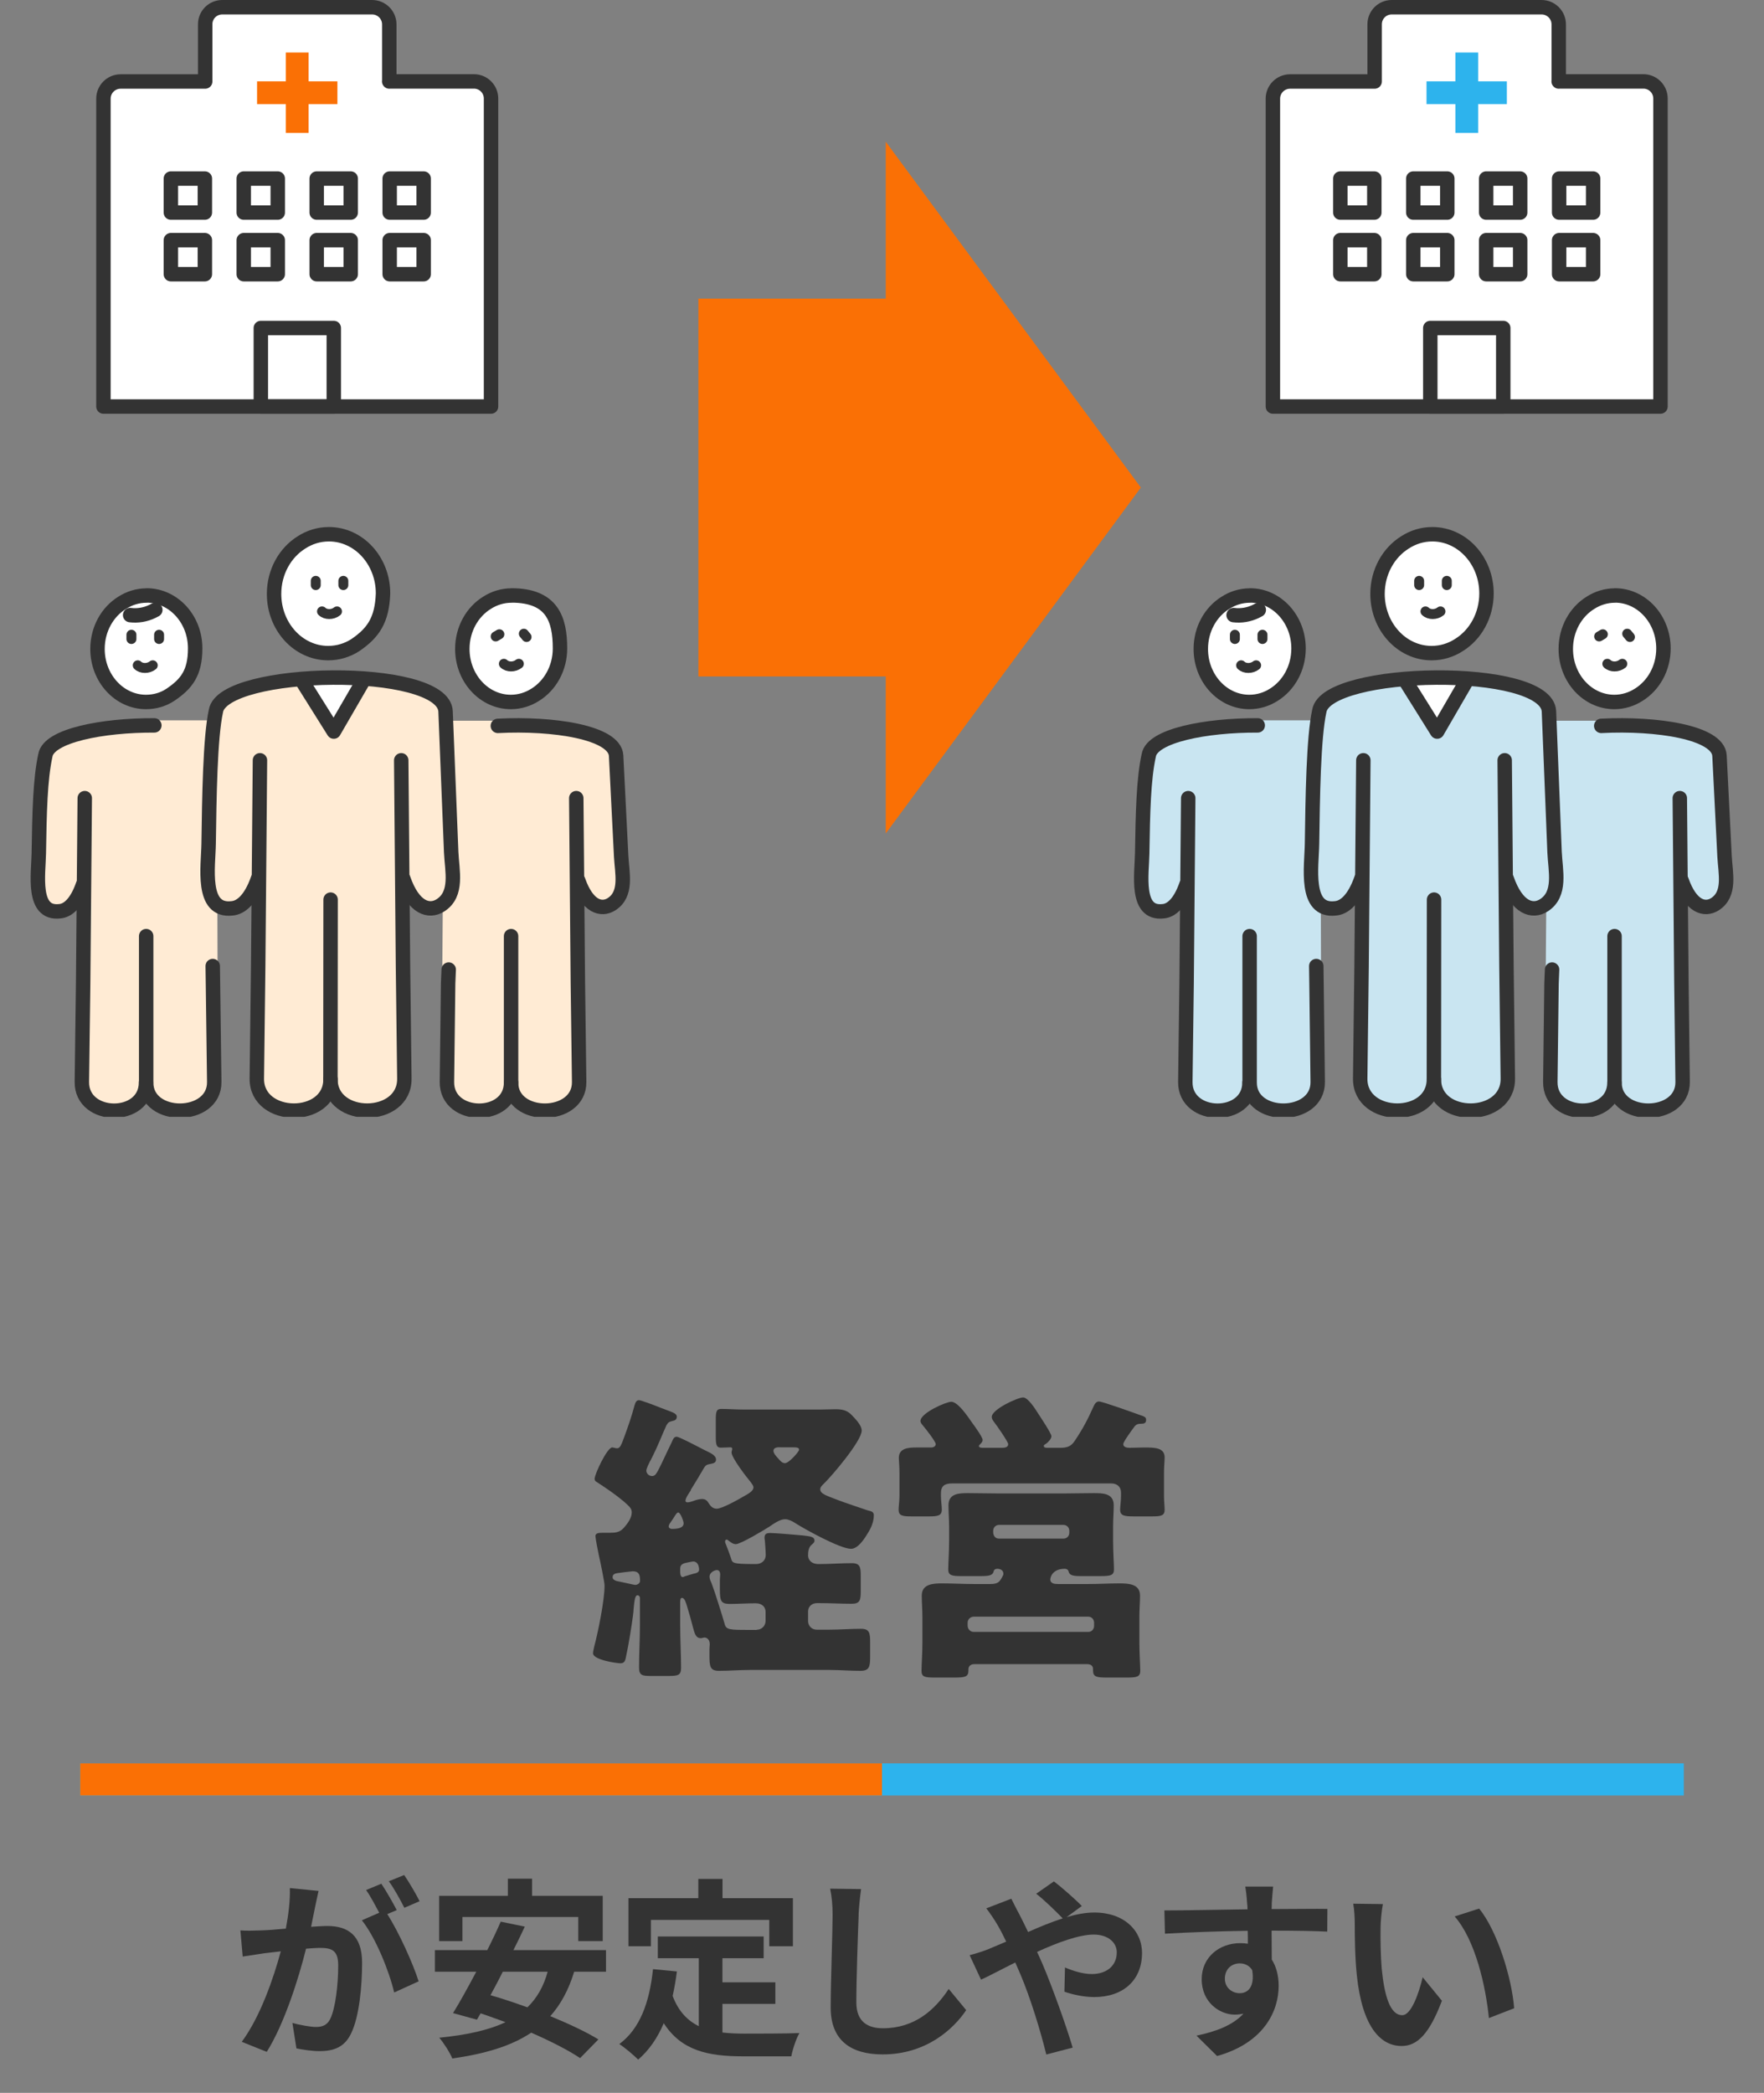 <?xml version="1.0" encoding="UTF-8"?><svg id="_レイヤー_2" xmlns="http://www.w3.org/2000/svg" xmlns:xlink="http://www.w3.org/1999/xlink" viewBox="0 0 220 260.9"><rect x="0" y="0" width="220" height="260.9" fill="#808080" stroke="none"/><defs><style>.cls-1{fill:#c9e5f1;}.cls-1,.cls-2,.cls-3,.cls-4,.cls-5,.cls-6,.cls-7{stroke-width:0px;}.cls-2{fill:#333;}.cls-8{clip-path:url(#clippath);}.cls-3,.cls-4,.cls-9,.cls-10,.cls-11{fill:none;}.cls-4{opacity:.32;}.cls-12{stroke-width:1.24px;}.cls-12,.cls-13{fill:#fff;}.cls-12,.cls-13,.cls-11{stroke:#333;stroke-linecap:round;stroke-linejoin:round;}.cls-5{fill:#ffebd4;}.cls-13,.cls-11{stroke-width:1.8px;}.cls-14{clip-path:url(#clippath-1);}.cls-9{stroke:#fa7005;}.cls-9,.cls-10{stroke-miterlimit:10;stroke-width:4px;}.cls-10{stroke:#2db3ed;}.cls-6{fill:#2db3ed;}.cls-7{fill:#fa7005;}</style><clipPath id="clippath"><rect class="cls-3" x="137.61" y="62.25" width="82.39" height="76.98"/></clipPath><clipPath id="clippath-1"><rect class="cls-3" y="62.25" width="82.39" height="76.98"/></clipPath></defs><g id="_デザイン部分"><path class="cls-2" d="M86.17,185.77c-.19.3-.68.95-.68,1.33,0,.11.11.19.23.19.27,0,.57-.11.8-.19.27-.11.72-.23,1.03-.23.49,0,.68.27.84.53.23.38.53.68.99.68.68,0,2.7-1.14,3.34-1.52.61-.34,1.25-.68,1.25-1.14,0-.23-.23-.46-.34-.65-.49-.57-2.39-3.04-2.39-3.69,0-.15.08-.34.08-.46,0-.19-.15-.19-.3-.19s-.76.04-1.14.04c-.53,0-.61-.42-.61-1.37v-2.09c0-1.03.08-1.37.68-1.37.84,0,1.82.08,2.89.08h9.35c.68,0,1.33-.04,2.01-.04.8,0,1.41.11,1.98.68.46.49,1.29,1.29,1.29,1.98,0,1.29-3.72,5.66-4.75,6.65-.19.19-.42.38-.42.68,0,.57.84.8,2.2,1.33.68.27,2.96,1.03,3.72,1.29.49.11.76.19.76.61,0,.8-.34,1.6-.76,2.24-.42.72-1.22,1.94-2.09,1.94-1.33,0-5.74-2.43-6.99-3.23-.34-.23-.84-.46-1.22-.46-.65,0-1.44.57-1.94.91-.65.42-3.61,2.2-4.22,2.2-.34,0-.61-.23-.87-.42-.08-.08-.19-.15-.27-.15-.15,0-.19.15-.19.27,0,.08.04.19.08.27.19.49.49,1.25.65,1.75.19.65.11.76,3.12.76.68,0,1.22-.42,1.22-1.14,0-.42-.08-1.37-.11-1.82-.04-.11-.04-.23-.04-.34,0-.49.3-.57.72-.57.57,0,3.31.23,4.03.3.8.11,1.48.11,1.48.65,0,.23-.15.34-.42.57-.34.34-.38.87-.38,1.29s.3,1.06,1.33,1.06c1.37,0,2.74-.11,4.14-.11,1.03,0,1.1.53,1.1,1.6v1.86c0,1.14-.08,1.6-1.14,1.6-1.29,0-2.62-.08-3.91-.08h-.42c-.61,0-1.1.42-1.1,1.03v1.22c0,.57.46,1.06,1.06,1.06h1.63c1.29,0,2.58-.11,3.91-.11,1.06,0,1.14.53,1.14,1.67v1.82c0,1.25-.11,1.75-1.22,1.75-1.29,0-2.58-.11-3.84-.11h-9.92c-1.29,0-2.58.11-3.88.11-1.1,0-1.18-.53-1.18-1.94v-.76c0-.23.04-.42.04-.61,0-.61-.38-.84-.65-.84-.15,0-.3.08-.49.08-.68,0-.8-.84-.95-1.33-.23-.91-.49-1.82-.76-2.7-.11-.34-.27-.99-.61-.99-.15,0-.23.11-.23.49v2.93c0,1.79.11,3.53.11,5.32,0,.91-.38.99-1.63.99h-2.13c-1.1,0-1.48-.08-1.48-1.06,0-1.75.11-3.5.11-5.24v-3.46c0-.15-.15-.3-.3-.3-.3,0-.38.57-.49,1.71,0,.23-.04.53-.08.84-.15,1.18-.57,3.8-.84,4.98-.11.61-.19.95-.72.95-.46,0-3.42-.42-3.42-1.25,0-.23.11-.61.15-.84.49-1.82,1.29-5.78,1.29-7.6,0-.42-.57-3.19-.72-3.8-.08-.38-.42-2.09-.42-2.36,0-.38.38-.42.99-.42h.8c.72,0,1.22-.04,1.75-.61.46-.53.99-1.22.99-1.94,0-.53-.38-.8-1.06-1.41-1.1-.91-2.13-1.6-3.34-2.39-.15-.08-.23-.19-.23-.38,0-.57,1.56-3.91,2.2-3.91.11,0,.38.11.61.11.38,0,.53-.46.91-1.48.46-1.25.91-2.55,1.25-3.84.11-.38.23-.68.57-.68.23,0,1.75.57,2.7.95.34.11.57.23.72.27.68.27,1.29.42,1.29.84s-.34.49-.53.53c-.42.11-.53.15-.76.53-.57,1.25-1.06,2.55-1.67,3.76-.04.11-.15.27-.23.46-.27.49-.61,1.18-.61,1.44,0,.38.34.68.72.68.42,0,.57-.42.76-.72.57-1.1,1.06-2.24,1.63-3.38.23-.49.3-.8.68-.8.27,0,2.09.95,3.04,1.44.23.11.42.23.53.27.53.27,1.33.57,1.33,1.14,0,.38-.3.46-.65.53-.42.08-.61.11-.84.49-.53.91-1.1,1.86-1.67,2.77ZM76.4,196.6c0,.3.27.42.49.49.27.04,2.2.49,2.32.49.27,0,.61-.19.61-.49v-.15c0-.68-.19-1.06-.91-1.06-.15,0-1.63.19-1.9.23-.3.04-.61.15-.61.49ZM85.26,189.88c0-.19-.38-1.33-.68-1.33-.23,0-.49.61-.91,1.18-.11.15-.27.34-.27.57,0,.19.23.3.38.3.95,0,1.48-.19,1.48-.72ZM84.84,196.11c0,.19.08.49.3.49.08,0,.19-.04.23-.08.3-.08.84-.27,1.14-.34.27-.04.68-.15.68-.49,0-.46-.19-1.03-.72-1.03-.15,0-.61.11-.84.15-.42.08-.8.23-.8.72v.57ZM94.38,203.17c.61,0,1.1-.49,1.1-1.1v-1.14c0-.57-.42-1.06-1.22-1.06-1.1,0-2.17.08-3.23.08-1.14,0-1.25-.38-1.25-1.86v-1.14c0-.23.04-.46.04-.65,0-.27-.08-.57-.42-.57-.19,0-.91.23-.91.84,0,.27.15.57.27.84.38.99,1.29,3.91,1.6,4.98.19.8.57.8,3.19.8h.84ZM97.26,180.42c-.34,0-.8.04-.8.46,0,.3.42.76.61.95.23.27.46.57.84.57.49,0,1.75-1.44,1.75-1.67,0-.27-.3-.3-.76-.3h-1.63Z"/><path class="cls-2" d="M137.09,174.72c.42,0,4.33,1.41,5.05,1.67.57.19.8.27.8.61,0,.42-.27.49-.61.49s-.57.04-.8.3c-.27.34-1.44,1.94-1.44,2.24,0,.38.46.46.76.46.61,0,1.22-.04,1.82-.04,1.33,0,2.58,0,2.58,1.25,0,.38-.08,1.06-.08,1.94v2.81c0,.76.08,1.33.08,1.75,0,.76-.46.84-1.6.84h-2.2c-1.22,0-1.75-.08-1.75-.84,0-.38.11-1.1.11-1.75v-.38c0-.72-.49-1.14-1.22-1.14h-19.83c-.91,0-1.41.27-1.41,1.25v.27c0,.68.11,1.25.11,1.75,0,.76-.53.84-1.63.84h-2.13c-1.14,0-1.63-.08-1.63-.84,0-.38.11-1.1.11-1.75v-2.81c0-.91-.08-1.52-.08-1.9,0-1.18,1.14-1.29,2.13-1.29h1.9c.34,0,.57-.19.57-.42,0-.34-1.33-2.01-1.63-2.36-.19-.23-.27-.34-.27-.53,0-.99,3.19-2.39,3.84-2.39.72,0,1.71,1.37,2.13,1.94.08.11.19.27.34.49.61.83,1.44,2.01,1.44,2.32,0,.19-.08.34-.38.61-.08.08-.08.11-.08.15,0,.23.3.23.61.23h2.24c.34,0,.8-.04.8-.46,0-.27-1.44-2.36-1.75-2.74-.15-.19-.3-.42-.3-.65,0-.95,3.23-2.43,3.91-2.43.61,0,1.52,1.44,1.86,1.98.3.46,1.67,2.51,1.67,2.85s-.42.76-.68.95c-.19.11-.27.15-.27.27,0,.23.3.23.49.23h1.56c.8,0,1.33-.15,1.79-.84.95-1.41,1.63-2.66,2.32-4.22.15-.34.34-.72.72-.72ZM135.76,197.47c1.25,0,2.55-.08,3.8-.08,1.14,0,2.62.04,2.62,1.52,0,.84-.08,1.67-.08,2.66v3.19c0,1.25.11,3.04.11,3.53,0,.76-.46.84-1.67.84h-2.47c-1.29,0-1.75-.08-1.75-.87v-.19c0-.42-.3-.61-.72-.61h-14.1c-.42,0-.72.23-.72.65v.15c0,.8-.46.87-1.79.87h-2.43c-1.22,0-1.63-.08-1.63-.84s.11-2.17.11-3.53v-3.19c0-.87-.08-1.79-.08-2.66,0-1.48,1.48-1.52,2.58-1.52,1.29,0,2.55.08,3.84.08h2.13c.95,0,1.14-.27,1.44-.8.15-.27.19-.34.19-.49,0-.42-.38-.61-.76-.61-.23,0-.42.11-.46.34-.11.49-.61.57-1.56.57h-2.47c-1.18,0-1.63-.08-1.63-.84,0-.68.11-2.24.11-3.5v-1.86c0-.87-.08-1.75-.08-2.62,0-1.52,1.37-1.52,2.51-1.52,1.25,0,2.47.04,3.69.04h8.21c1.22,0,2.43-.04,3.69-.04,1.14,0,2.51,0,2.51,1.52,0,.8-.08,1.67-.08,2.62v1.86c0,1.22.11,2.92.11,3.5,0,.76-.42.84-1.71.84h-2.47c-.87,0-1.37-.08-1.48-.57-.04-.23-.27-.34-.46-.34-1.56,0-1.82,1.06-1.82,1.33,0,.53.57.57.95.57h3.8ZM120.68,202.64c0,.46.34.8.76.8h14.29c.42,0,.72-.34.72-.76v-.38c0-.42-.3-.76-.72-.76h-14.29c-.42,0-.76.34-.76.76v.34ZM123.87,191.09c.04.42.3.72.72.72h8.05c.42,0,.72-.34.72-.72v-.27c0-.38-.3-.72-.72-.72h-8.05c-.42,0-.72.34-.72.72v.27Z"/><path class="cls-2" d="M39.3,237.73c-.14.72-.34,1.61-.5,2.47.82-.05,1.51-.1,2.02-.1,2.54,0,4.34,1.13,4.34,4.58,0,2.83-.34,6.72-1.37,8.81-.79,1.68-2.11,2.21-3.94,2.21-.91,0-2.06-.17-2.88-.34l-.5-3.17c.91.26,2.3.5,2.93.5.82,0,1.42-.24,1.8-1.03.65-1.37.98-4.27.98-6.65,0-1.92-.84-2.18-2.33-2.18-.38,0-.98.05-1.68.1-.91,3.65-2.69,9.34-4.9,12.86l-3.12-1.25c2.33-3.14,3.98-7.99,4.87-11.28-.86.1-1.63.19-2.06.24-.7.12-1.94.29-2.69.41l-.29-3.26c.89.07,1.68.02,2.57,0,.74-.02,1.87-.1,3.1-.22.34-1.8.55-3.55.5-5.06l3.58.36c-.14.62-.31,1.39-.43,1.99ZM49.48,238.12l-1.18.5c1.44,2.23,3.24,6.24,3.91,8.38l-3.05,1.39c-.62-2.66-2.33-6.89-4.03-9l2.16-.94c-.48-.91-1.08-2.06-1.63-2.83l1.9-.79c.6.89,1.46,2.4,1.92,3.29ZM52.33,237.01l-1.9.82c-.5-.98-1.27-2.4-1.94-3.31l1.92-.77c.62.91,1.51,2.42,1.92,3.26Z"/><path class="cls-2" d="M71.61,245.8c-.7,2.28-1.68,4.08-2.98,5.54,2.33.96,4.49,1.97,6,2.9l-2.28,2.33c-1.46-.98-3.67-2.11-6.1-3.17-2.54,1.7-5.81,2.64-9.84,3.22-.26-.67-1.08-1.97-1.63-2.59,3.36-.34,6.1-.91,8.26-1.94-1.06-.38-2.09-.77-3.1-1.1l-.46.79-2.98-.82c.86-1.39,1.87-3.22,2.9-5.16h-5.16v-2.69h6.53c.62-1.22,1.2-2.45,1.68-3.55l3,.62c-.43.94-.91,1.92-1.42,2.93h11.55v2.69h-3.98ZM57.67,241.98h-2.9v-5.64h8.57v-2.14h3.02v2.14h8.81v5.64h-3.05v-3h-14.45v3ZM62.71,245.8c-.5,1.01-1.03,1.99-1.54,2.93,1.46.41,3.02.94,4.61,1.51,1.18-1.15,2.02-2.59,2.52-4.44h-5.59Z"/><path class="cls-2" d="M90.1,253.38c.86.1,1.78.14,2.74.14,1.3,0,5.26,0,6.86-.07-.41.7-.86,2.06-1.01,2.9h-6c-4.42,0-7.71-.72-9.91-4.13-.77,1.82-1.82,3.36-3.19,4.54-.48-.5-1.68-1.51-2.35-1.94,2.59-1.92,3.77-5.23,4.2-9.34l2.98.29c-.14,1.08-.31,2.09-.53,3.05.72,1.92,1.85,3.07,3.26,3.77v-8.47h-5.11v-2.71h13.2v2.71h-5.14v3h6.6v2.69h-6.6v3.58ZM81.19,242.63h-2.81v-6h8.71v-2.4h3.02v2.4h8.78v6h-2.95v-3.29h-14.76v3.29Z"/><path class="cls-2" d="M107.09,238.69c-.1,2.59-.29,7.97-.29,10.94,0,2.42,1.44,3.22,3.31,3.22,3.96,0,6.48-2.28,8.21-4.9l2.18,2.64c-1.54,2.3-4.94,5.52-10.42,5.52-3.94,0-6.48-1.73-6.48-5.83,0-3.22.24-9.53.24-11.59,0-1.13-.1-2.28-.31-3.24l3.86.05c-.14,1.01-.26,2.23-.31,3.19Z"/><path class="cls-2" d="M123.33,242.96c.7-.29,1.44-.6,2.16-.91-.34-.72-.7-1.42-1.06-2.04-.34-.6-.94-1.49-1.42-2.11l3.12-1.2c.22.43.7,1.42.96,1.87.36.7.74,1.46,1.13,2.28,1.46-.65,2.93-1.25,4.32-1.7-.86-.89-2.4-2.38-3.31-3.07l2.21-1.54c.86.65,2.66,2.21,3.48,3.07l-1.9,1.39c1.2-.36,2.38-.58,3.46-.58,3.72,0,5.95,2.26,5.95,5.04,0,3.36-2.3,5.5-5.98,5.5-1.3,0-2.78-.34-3.7-.67l.07-3.02c1.08.46,2.28.82,3.34.82,1.8,0,3.12-.98,3.12-2.71,0-1.22-1.08-2.21-2.88-2.21s-4.49.98-7.06,2.16c.24.5.46,1.01.67,1.49,1.13,2.62,2.98,7.75,3.77,10.44l-3.29.86c-.74-3.02-1.99-7.08-3.22-9.98-.22-.5-.43-1.01-.65-1.49-1.73.86-3.24,1.68-4.27,2.14l-1.42-3.05c.94-.24,1.99-.6,2.38-.77Z"/><path class="cls-2" d="M158.61,237.25c0,.19,0,.46-.02.74,2.42,0,5.71-.05,6.96-.02l-.02,2.83c-1.44-.07-3.67-.12-6.94-.12,0,1.22.02,2.54.02,3.6.58.91.86,2.04.86,3.29,0,3.12-1.82,7.1-7.68,8.74l-2.57-2.54c2.42-.5,4.54-1.3,5.86-2.74-.34.07-.7.12-1.08.12-1.85,0-4.13-1.49-4.13-4.42,0-2.71,2.18-4.49,4.8-4.49.34,0,.65.02.96.07,0-.53,0-1.08-.02-1.61-3.62.05-7.37.19-10.32.36l-.07-2.9c2.74,0,7.1-.1,10.37-.14-.02-.31-.02-.55-.05-.74-.07-.98-.17-1.8-.24-2.09h3.48c-.05.38-.14,1.68-.17,2.06ZM154.61,248.48c1.01,0,1.9-.77,1.56-2.88-.34-.55-.91-.84-1.56-.84-.94,0-1.85.65-1.85,1.92,0,1.1.89,1.8,1.85,1.8Z"/><path class="cls-2" d="M172.18,240.3c-.02,1.56,0,3.36.14,5.09.34,3.46,1.06,5.83,2.57,5.83,1.13,0,2.09-2.81,2.54-4.73l2.4,2.93c-1.58,4.18-3.1,5.64-5.02,5.64-2.64,0-4.92-2.38-5.59-8.81-.24-2.21-.26-5.02-.26-6.48,0-.67-.05-1.7-.19-2.45l3.7.05c-.17.86-.29,2.26-.29,2.93ZM188.83,250.36l-3.14,1.22c-.38-3.86-1.66-9.7-4.27-12.67l3.05-.98c2.28,2.76,4.1,8.76,4.37,12.43Z"/><line class="cls-10" x1="10" y1="221.83" x2="210" y2="221.83"/><line class="cls-9" x1="10" y1="221.83" x2="110" y2="221.83"/><path class="cls-13" d="M48.55,10.16V3.04c0-1.18-.96-2.14-2.14-2.14h-18.69c-1.18,0-2.13.95-2.13,2.13v7.13h-10.55c-1.18,0-2.14.96-2.14,2.14v38.38h48.34V12.28c0-1.17-.95-2.13-2.13-2.13h-10.57Z"/><rect class="cls-7" x="35.65" y="6.55" width="2.84" height="10.02"/><rect class="cls-7" x="32.06" y="10.14" width="10.02" height="2.84"/><rect class="cls-11" x="21.31" y="22.26" width="4.24" height="4.24"/><rect class="cls-11" x="30.4" y="22.26" width="4.24" height="4.24"/><rect class="cls-11" x="39.5" y="22.26" width="4.24" height="4.24"/><rect class="cls-11" x="48.6" y="22.26" width="4.24" height="4.24"/><rect class="cls-11" x="21.31" y="29.94" width="4.24" height="4.24"/><rect class="cls-11" x="30.4" y="29.94" width="4.24" height="4.24"/><rect class="cls-11" x="39.5" y="29.94" width="4.24" height="4.24"/><rect class="cls-11" x="48.6" y="29.94" width="4.24" height="4.24"/><rect class="cls-11" x="32.53" y="40.89" width="9.1" height="9.79"/><path class="cls-13" d="M194.4,10.16V3.04c0-1.18-.96-2.14-2.14-2.14h-18.69c-1.18,0-2.13.95-2.13,2.13v7.13h-10.55c-1.18,0-2.14.96-2.14,2.14v38.38h48.34V12.28c0-1.17-.95-2.13-2.13-2.13h-10.57Z"/><rect class="cls-6" x="181.51" y="6.55" width="2.84" height="10.02"/><rect class="cls-6" x="177.91" y="10.14" width="10.02" height="2.84"/><rect class="cls-11" x="167.16" y="22.26" width="4.24" height="4.24"/><rect class="cls-11" x="176.26" y="22.26" width="4.24" height="4.24"/><rect class="cls-11" x="185.35" y="22.26" width="4.24" height="4.24"/><rect class="cls-11" x="194.45" y="22.26" width="4.24" height="4.24"/><rect class="cls-11" x="167.16" y="29.94" width="4.24" height="4.24"/><rect class="cls-11" x="176.26" y="29.94" width="4.24" height="4.24"/><rect class="cls-11" x="185.35" y="29.94" width="4.24" height="4.24"/><rect class="cls-11" x="194.45" y="29.94" width="4.24" height="4.24"/><rect class="cls-11" x="178.38" y="40.89" width="9.1" height="9.79"/><g class="cls-8"><path class="cls-1" d="M174.22,139.06c-1.08,0-2.17-.27-3.07-.79-1.42-.83-2.2-2.19-2.18-3.83l.17-13.93.07-7.92h-.42c-.79.91-1.61,1.2-2.26,1.25-.68.08-1.28-.01-1.8-.26l.03,8.99.15,12.29c.01,1.47-.69,2.7-1.99,3.46-1.67.98-4.09.99-5.76.03-.57-.33-1.03-.75-1.37-1.25-.33.52-.8.96-1.39,1.3-1.55.89-3.72.88-5.27-.03-1.29-.76-1.99-2-1.98-3.51l.16-12.3.08-9.86c-.81,1.12-1.68,1.46-2.36,1.51-.9.1-1.66-.11-2.23-.65-.94-.89-1.15-2.46-1.15-4.06,0-.66.04-1.32.07-1.94.02-.43.04-.83.05-1.18.08-5.56.18-9.42.83-12.36.56-3.37,9.19-4.24,14.2-4.22h6.84c.07-.48.15-.93.23-1.32.64-3.86,11.54-5,18.7-4.56,3.31.21,11.02,1.08,11.16,4.72l.05,1.21h5.83c.41-.01.83-.03,1.25-.04,5.13-.13,10.87.56,13.11,2.47,0,0,0,0,0,0t0,0s0,0,0,0h0s.01,0,.02.01h0s0,0,0,0c0,0,0,0,0,0,0,0,0,0,0,0,0,0,0,0,0,0,.01.01.03.02.04.04.59.53.91,1.14.94,1.81l.63,12.56c.02.35.05.71.09,1.07.05.56.11,1.15.11,1.75,0,1.41-.31,2.82-1.72,3.7-.71.44-1.5.54-2.25.27-.64-.22-1.2-.68-1.7-1.38l.09,10.41.16,12.29c.01,1.47-.69,2.7-1.99,3.46-1.67.98-4.09.99-5.76.03-.57-.33-1.03-.75-1.37-1.25-.33.52-.8.96-1.39,1.3-1.55.89-3.72.88-5.27-.03-1.29-.76-1.99-2-1.98-3.51l.15-12.3.07-9.24s-.07.04-.1.06c-.77.48-1.64.58-2.45.3-.37-.13-.8-.37-1.24-.8h-.71s.06,7.63.06,7.63l.17,13.93c.02,1.63-.76,2.99-2.18,3.82-1.79,1.05-4.3,1.07-6.1.04-.67-.39-1.2-.89-1.57-1.49-.37.6-.9,1.11-1.57,1.49-.88.51-1.94.76-2.99.76Z"/><polyline class="cls-13" points="175.23 84.79 179.24 91.2 182.87 84.94"/><path class="cls-11" d="M178.85,112.15l-.02,22.39c0,5.27,9.28,5.19,9.22-.08l-.17-13.93-.22-25.75"/><path class="cls-11" d="M187.91,109.54c1.29,3.72,3.23,4.19,4.6,3.34,2.25-1.4,1.47-4.34,1.37-6.65l-.7-17.54c-.23-5.84-27.75-5.4-28.64-.06-.73,3.31-.83,10.87-.91,16.57-.04,2.78-.99,8.48,2.9,8.04,1.12-.08,2.34-1.09,3.25-3.69"/><path class="cls-11" d="M170.03,94.78l-.22,25.75-.17,13.93c-.05,5.27,9.19,5.35,9.19.08"/><path class="cls-13" d="M178.64,66.6c3.73,0,6.75,3.3,6.75,7.38,0,2.75-1.38,5.15-3.42,6.42-1,.65-2.17,1.02-3.42,1.02-3.73,0-6.75-3.3-6.75-7.38,0-2.75,1.38-5.15,3.42-6.42,1-.65,2.17-1.02,3.42-1.02h0Z"/><path class="cls-11" d="M155.85,116.7v18.25c-.02,4.72,8.54,4.66,8.49-.07l-.15-12.3-.03-2.15"/><path class="cls-11" d="M156.86,90.43c-6.46-.03-13.18,1.27-13.59,3.73-.65,2.97-.74,7.12-.82,12.24-.04,2.5-.89,7.6,2.6,7.2,1-.07,2.1-.98,2.91-3.31"/><path class="cls-11" d="M148.19,99.5l-.2,23.08-.16,12.3c-.05,4.73,8,4.8,8,.07"/><path class="cls-13" d="M155.9,74.23c3.34,0,6.05,2.96,6.05,6.61,0,2.47-1.24,4.62-3.07,5.76-.9.58-1.95.91-3.07.91-3.34,0-6.05-2.96-6.05-6.61,0-2.47,1.24-4.62,3.07-5.75.9-.58,1.95-.91,3.07-.91h0Z"/><path class="cls-11" d="M201.36,116.7v18.25c-.02,4.72,8.54,4.66,8.49-.07l-.15-12.3-.2-23.08"/><path class="cls-11" d="M209.72,109.75c1.16,3.33,2.9,3.75,4.13,2.99,2.02-1.26,1.34-3.89,1.23-5.97l-.63-12.56c-.15-2.91-7.82-4.08-14.75-3.72"/><path class="cls-11" d="M193.57,120.87l-.07,1.71-.15,12.3c-.05,4.73,8,4.8,8,.07"/><path class="cls-13" d="M201.41,74.23c3.34,0,6.05,2.96,6.05,6.61,0,2.47-1.24,4.62-3.07,5.76-.9.58-1.95.91-3.06.91-3.34,0-6.05-2.96-6.05-6.61,0-2.47,1.24-4.62,3.07-5.75.9-.58,1.95-.91,3.07-.91h0Z"/><line class="cls-12" x1="176.99" y1="72.41" x2="176.99" y2="72.94"/><line class="cls-12" x1="180.44" y1="72.41" x2="180.44" y2="72.94"/><path class="cls-12" d="M179.65,76.22c-.56.44-1.41.44-1.87,0"/><line class="cls-12" x1="154.01" y1="79.13" x2="154.01" y2="79.66"/><line class="cls-12" x1="157.45" y1="79.13" x2="157.45" y2="79.66"/><path class="cls-12" d="M156.66,82.94c-.56.44-1.41.44-1.87,0"/><line class="cls-12" x1="199.9" y1="79.07" x2="199.44" y2="79.34"/><line class="cls-12" x1="202.94" y1="79" x2="203.28" y2="79.41"/><path class="cls-12" d="M202.33,82.75c-.56.44-1.41.44-1.87,0"/><path class="cls-11" d="M156.99,76.03c-.12.07-.24.13-.37.19-.85.41-1.83.58-2.77.46"/></g><rect class="cls-7" x="87.1" y="37.23" width="34.13" height="47.1"/><polyline class="cls-7" points="110.47 17.67 142.28 60.78 110.47 103.9"/><g class="cls-14"><path class="cls-5" d="M36.6,139.06c-1.08,0-2.17-.27-3.07-.79-1.42-.83-2.2-2.19-2.18-3.83l.17-13.93.07-7.92h-.42c-.79.91-1.61,1.2-2.26,1.25-.68.08-1.28-.01-1.8-.26l.03,8.99.15,12.29c.01,1.47-.69,2.7-1.99,3.46-1.67.98-4.09.99-5.76.03-.57-.33-1.03-.75-1.37-1.25-.33.52-.8.96-1.39,1.3-1.55.89-3.72.88-5.27-.03-1.29-.76-1.99-2-1.98-3.51l.16-12.3.08-9.86c-.81,1.12-1.68,1.46-2.36,1.51-.9.1-1.66-.11-2.23-.65-.94-.89-1.15-2.46-1.15-4.06,0-.66.04-1.32.07-1.94.02-.43.04-.83.05-1.18.08-5.56.18-9.42.83-12.36.56-3.37,9.19-4.24,14.2-4.22h6.84c.07-.48.15-.93.23-1.32.64-3.86,11.54-5,18.7-4.56,3.31.21,11.02,1.08,11.16,4.72l.05,1.21h5.83c.41-.01.83-.03,1.25-.04,5.13-.13,10.87.56,13.11,2.47,0,0,0,0,0,0t0,0s0,0,0,0h0s.01,0,.02.01h0s0,0,0,0c0,0,0,0,0,0,0,0,0,0,0,0,0,0,0,0,0,0,.01.01.03.02.04.04.59.53.91,1.14.94,1.81l.63,12.56c.02.35.05.71.09,1.07.05.56.11,1.15.11,1.75,0,1.41-.31,2.82-1.72,3.7-.71.44-1.5.54-2.25.27-.64-.22-1.2-.68-1.7-1.38l.09,10.41.16,12.29c.01,1.47-.69,2.7-1.99,3.46-1.67.98-4.09.99-5.76.03-.57-.33-1.03-.75-1.37-1.25-.33.52-.8.96-1.39,1.3-1.55.89-3.72.88-5.27-.03-1.29-.76-1.99-2-1.98-3.51l.15-12.3.07-9.24s-.07.04-.1.06c-.77.48-1.64.58-2.45.3-.37-.13-.8-.37-1.24-.8h-.71s.06,7.63.06,7.63l.17,13.93c.02,1.63-.76,2.99-2.18,3.82-1.79,1.05-4.3,1.07-6.1.04-.67-.39-1.2-.89-1.57-1.49-.37.6-.9,1.11-1.57,1.49-.88.51-1.94.76-2.99.76Z"/><polyline class="cls-13" points="37.61 84.79 41.63 91.2 45.26 84.94"/><path class="cls-11" d="M41.23,112.15l-.02,22.39c0,5.27,9.28,5.19,9.22-.08l-.17-13.93-.22-25.75"/><path class="cls-11" d="M50.3,109.54c1.29,3.72,3.23,4.19,4.6,3.34,2.25-1.4,1.47-4.34,1.37-6.65l-.7-17.54c-.23-5.84-27.75-5.4-28.64-.06-.73,3.31-.83,10.87-.91,16.57-.04,2.78-.99,8.48,2.9,8.04,1.12-.08,2.34-1.09,3.25-3.69"/><path class="cls-11" d="M32.42,94.78l-.22,25.75-.17,13.93c-.05,5.27,9.19,5.35,9.19.08"/><path class="cls-13" d="M41.02,66.6c3.73,0,6.75,3.3,6.75,7.38-.12,3.34-1.23,4.91-3.42,6.42-1,.65-2.17,1.02-3.42,1.02-3.73,0-6.75-3.3-6.75-7.38,0-2.75,1.38-5.15,3.42-6.42,1-.65,2.17-1.02,3.42-1.02h0Z"/><path class="cls-11" d="M18.23,116.7v18.25c-.02,4.72,8.54,4.66,8.49-.07l-.16-12.3-.03-2.15"/><path class="cls-11" d="M19.25,90.43c-6.46-.03-13.18,1.27-13.59,3.73-.65,2.97-.74,7.12-.82,12.24-.04,2.5-.89,7.6,2.6,7.2,1-.07,2.1-.98,2.91-3.31"/><path class="cls-11" d="M10.57,99.5l-.2,23.08-.16,12.3c-.05,4.73,8,4.8,8,.07"/><path class="cls-13" d="M18.29,74.23c3.34,0,6.06,2.96,6.05,6.61,0,3.06-1.09,4.42-3.07,5.76-.89.6-1.95.91-3.06.91-3.34,0-6.05-2.96-6.05-6.61,0-2.47,1.24-4.62,3.07-5.75.9-.58,1.95-.91,3.07-.91h0Z"/><path class="cls-11" d="M63.74,116.7v18.25c-.02,4.72,8.54,4.66,8.49-.07l-.16-12.3-.2-23.08"/><path class="cls-11" d="M72.11,109.75c1.16,3.33,2.9,3.75,4.13,2.99,2.02-1.26,1.34-3.89,1.23-5.97l-.63-12.56c-.15-2.91-7.82-4.08-14.75-3.72"/><path class="cls-11" d="M55.96,120.87l-.07,1.71-.15,12.3c-.05,4.73,8,4.8,8,.07"/><path class="cls-13" d="M63.79,74.23c5.07,0,6.05,2.96,6.05,6.61,0,2.47-1.24,4.62-3.07,5.76-.9.58-1.95.91-3.06.91-3.34,0-6.05-2.96-6.05-6.61,0-2.47,1.24-4.62,3.07-5.75.9-.58,1.95-.91,3.07-.91h0Z"/><line class="cls-12" x1="39.38" y1="72.41" x2="39.38" y2="72.94"/><line class="cls-12" x1="42.82" y1="72.41" x2="42.82" y2="72.94"/><path class="cls-12" d="M42.03,76.22c-.56.44-1.41.44-1.87,0"/><line class="cls-12" x1="16.39" y1="79.13" x2="16.39" y2="79.66"/><line class="cls-12" x1="19.84" y1="79.13" x2="19.84" y2="79.66"/><path class="cls-12" d="M19.05,82.94c-.56.44-1.41.44-1.87,0"/><line class="cls-12" x1="62.28" y1="79.07" x2="61.82" y2="79.34"/><line class="cls-12" x1="65.33" y1="79" x2="65.67" y2="79.41"/><path class="cls-12" d="M64.71,82.75c-.56.44-1.41.44-1.87,0"/><path class="cls-11" d="M19.37,76.03c-.12.07-.24.13-.37.19-.85.41-1.83.58-2.77.46"/></g><rect class="cls-4" y=".9" width="220" height="260"/></g></svg>